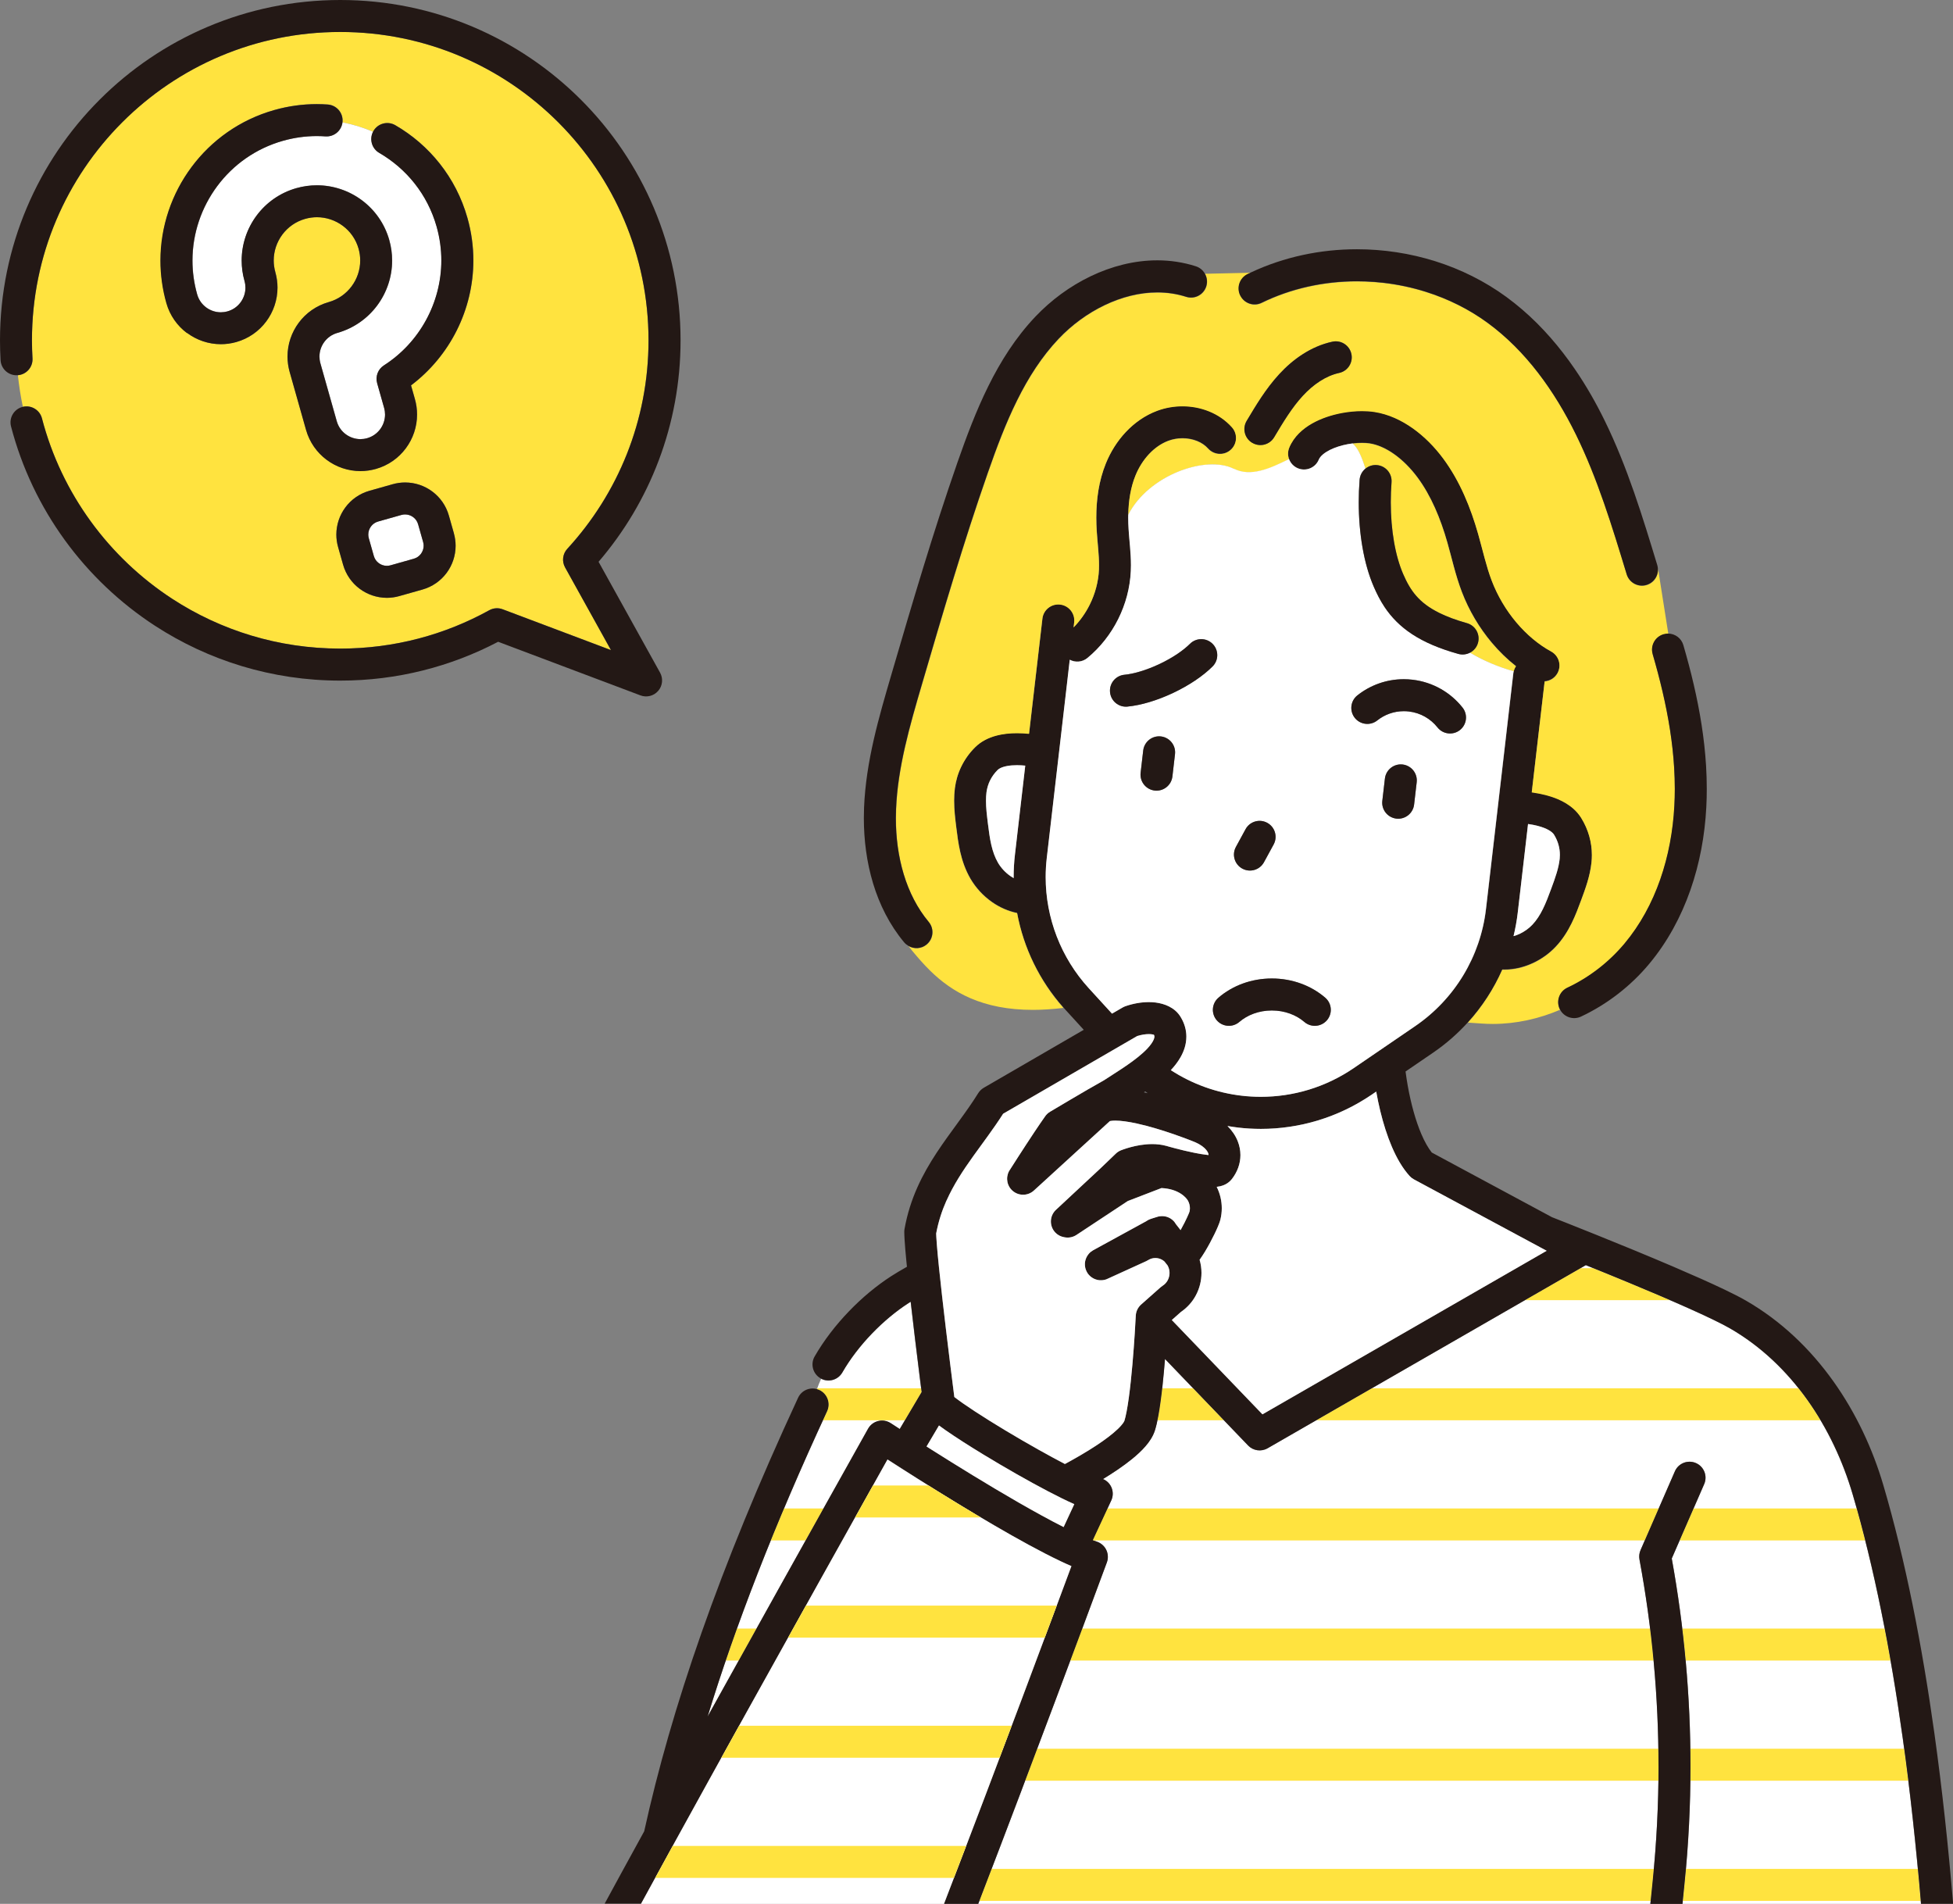 <?xml version="1.0" encoding="UTF-8"?>
<svg id="_レイヤー_2" data-name="レイヤー 2" xmlns="http://www.w3.org/2000/svg" xmlns:xlink="http://www.w3.org/1999/xlink" viewBox="0 0 692.51 675.01">
  <rect x="0" y="0" width="692.51" height="675.01" fill="#808080" stroke="none"/>
  <defs>
    <style>
      .cls-1, .cls-2 {
        fill: none;
      }

      .cls-3 {
        fill: #231815;
      }

      .cls-4 {
        clip-path: url(#clippath-1);
      }

      .cls-5 {
        clip-path: url(#clippath-2);
      }

      .cls-6 {
        fill: #fff;
      }

      .cls-7 {
        fill: #ffe33f;
      }

      .cls-8 {
        clip-path: url(#clippath);
      }

      .cls-2 {
        stroke: #ffe33f;
        stroke-miterlimit: 10;
        stroke-width: 11.34px;
      }
    </style>
    <clipPath id="clippath">
      <path class="cls-6" d="M293.25,500.43c-18.84,40.64-32.57,76.27-42.36,108.23,1.88-3.38,3.76-6.77,5.64-10.16,25.9-46.65,51.24-91.87,51.25-91.87.77-1.38,2.07-2.36,3.6-2.74,1.53-.37,3.14-.1,4.46.77,0,0,.09.06.26.17.18.12.44.29.79.51.53.34,1.24.81,2.12,1.38l7.76-13.11c-.23-1.79-.46-3.65-.7-5.56-1.05-8.45-2.2-17.92-3.18-26.46-.27.17-.56.35-.81.51-4.35,2.81-8.84,6.53-12.92,10.77-4.08,4.24-7.75,8.99-10.51,13.8h0c-1.51,2.63-4.82,3.59-7.5,2.21-.56,1.23-1.06,2.46-1.5,3.7.29.08.57.18.85.31,2.84,1.32,4.08,4.69,2.76,7.53Z"/>
    </clipPath>
    <clipPath id="clippath-1">
      <path class="cls-6" d="M362.39,634.33c-4.95,13.08-10.21,26.87-15.52,40.68h238.33l.84-8.28c1.37-13.49,2.06-27.03,2.06-40.57,0-24.55-2.25-49.09-6.75-73.28-.21-1.11-.08-2.26.38-3.3l12.18-27.94c1.25-2.87,4.59-4.18,7.46-2.93,2.87,1.25,4.18,4.59,2.93,7.46l-11.5,26.38c4.41,24.32,6.64,48.95,6.64,73.61,0,13.91-.7,27.84-2.11,41.71l-.72,7.13h84.53c-1.68-19.97-3.81-39.71-6.48-58.79-4.35-31.16-10.15-60.57-17.75-86.4-3.45-11.73-8.84-23.32-16.11-33.51-7.28-10.2-16.42-19.01-27.42-25.34-1.48-.86-3.62-1.96-6.16-3.18-2.55-1.23-5.51-2.6-8.73-4.03-6.44-2.87-13.88-6.03-21.1-9.02-5.32-2.2-10.51-4.32-15.1-6.17l-112.84,64.93c-2.26,1.3-5.11.89-6.91-.99l-29.47-30.67c-.25,3.08-.54,6.36-.89,9.55-.42,3.86-.91,7.59-1.5,10.77-.34,1.83-.71,3.46-1.17,4.96-.36,1.14-.86,2.15-1.43,3.07-.57.92-1.22,1.77-1.92,2.58-1.4,1.62-3.02,3.1-4.8,4.55-3.12,2.53-6.72,4.92-10.29,7.1.12.05.25.08.37.15,2.73,1.39,3.86,4.67,2.57,7.44l-6.55,14.09c.51.19.99.36,1.42.5,1.46.47,2.69,1.53,3.36,2.92.67,1.38.75,3,.22,4.44,0,0-13.3,36.04-30.1,80.38Z"/>
    </clipPath>
    <clipPath id="clippath-2">
      <path class="cls-6" d="M334.72,675.01c19.75-51.28,39.13-103.41,45.19-119.75-1.24-.53-2.51-1.1-3.85-1.74-3.47-1.65-7.28-3.62-11.28-5.79-8-4.35-16.77-9.52-24.94-14.49-10.32-6.28-19.65-12.23-25.14-15.78-1.27,2.27-2.91,5.2-4.88,8.72-4.9,8.76-11.76,21.03-19.6,35.09-15.68,28.11-35.28,63.36-50.97,91.9-4.34,7.9-8.38,15.28-11.96,21.85h107.43Z"/>
    </clipPath>
  </defs>
  <g id="_レイヤー_1-2" data-name="レイヤー 1">
    <g>
      <path class="cls-1" d="M406.96,387.59c-.29-.2-.58-.42-.87-.63-.16.11-.32.21-.48.32.45.1.9.2,1.35.3Z"/>
      <g>
        <path class="cls-6" d="M293.25,500.43c-18.84,40.64-32.57,76.27-42.36,108.23,1.88-3.38,3.76-6.77,5.64-10.16,25.9-46.65,51.24-91.87,51.25-91.87.77-1.38,2.07-2.36,3.6-2.74,1.53-.37,3.14-.1,4.46.77,0,0,.09.06.26.17.18.12.44.29.79.51.53.34,1.24.81,2.12,1.38l7.76-13.11c-.23-1.79-.46-3.65-.7-5.56-1.05-8.45-2.2-17.92-3.18-26.46-.27.17-.56.35-.81.51-4.35,2.81-8.84,6.53-12.92,10.77-4.08,4.24-7.75,8.99-10.51,13.8h0c-1.51,2.63-4.82,3.59-7.5,2.21-.56,1.23-1.06,2.46-1.5,3.7.29.08.57.18.85.31,2.84,1.32,4.08,4.69,2.76,7.53Z"/>
        <g class="cls-8">
          <g>
            <line class="cls-2" x1="86.96" y1="455.3" x2="698.74" y2="455.3"/>
            <line class="cls-2" x1="86.96" y1="497.89" x2="698.74" y2="497.89"/>
            <line class="cls-2" x1="86.96" y1="540.49" x2="698.74" y2="540.49"/>
            <line class="cls-2" x1="86.96" y1="583.08" x2="698.74" y2="583.08"/>
            <line class="cls-2" x1="86.96" y1="625.68" x2="698.74" y2="625.68"/>
            <line class="cls-2" x1="86.96" y1="668.28" x2="698.74" y2="668.28"/>
          </g>
        </g>
      </g>
      <g>
        <path class="cls-6" d="M362.39,634.33c-4.95,13.08-10.21,26.87-15.52,40.68h238.33l.84-8.28c1.37-13.49,2.06-27.03,2.06-40.57,0-24.55-2.25-49.09-6.75-73.28-.21-1.11-.08-2.26.38-3.3l12.18-27.94c1.25-2.87,4.59-4.18,7.46-2.93,2.87,1.25,4.18,4.59,2.93,7.46l-11.5,26.38c4.41,24.32,6.64,48.95,6.64,73.61,0,13.91-.7,27.84-2.11,41.71l-.72,7.13h84.53c-1.68-19.97-3.81-39.71-6.48-58.79-4.35-31.16-10.15-60.57-17.75-86.4-3.45-11.73-8.84-23.32-16.11-33.51-7.28-10.2-16.42-19.01-27.42-25.34-1.48-.86-3.62-1.96-6.16-3.18-2.55-1.23-5.51-2.6-8.73-4.03-6.44-2.87-13.88-6.03-21.1-9.02-5.32-2.2-10.51-4.32-15.1-6.17l-112.84,64.93c-2.26,1.3-5.11.89-6.91-.99l-29.47-30.67c-.25,3.08-.54,6.36-.89,9.55-.42,3.86-.91,7.59-1.5,10.77-.34,1.83-.71,3.46-1.17,4.96-.36,1.14-.86,2.15-1.43,3.07-.57.92-1.22,1.77-1.92,2.58-1.4,1.62-3.02,3.1-4.8,4.55-3.12,2.53-6.72,4.92-10.29,7.1.12.05.25.08.37.15,2.73,1.39,3.86,4.67,2.57,7.44l-6.55,14.09c.51.19.99.36,1.42.5,1.46.47,2.69,1.53,3.36,2.92.67,1.38.75,3,.22,4.44,0,0-13.3,36.04-30.1,80.38Z"/>
        <g class="cls-4">
          <g>
            <line class="cls-2" x1="208.11" y1="455.3" x2="819.89" y2="455.3"/>
            <line class="cls-2" x1="208.11" y1="497.89" x2="819.89" y2="497.89"/>
            <line class="cls-2" x1="208.11" y1="540.49" x2="819.89" y2="540.49"/>
            <line class="cls-2" x1="208.11" y1="583.08" x2="819.89" y2="583.08"/>
            <line class="cls-2" x1="208.11" y1="625.68" x2="819.89" y2="625.68"/>
            <line class="cls-2" x1="208.11" y1="668.28" x2="819.89" y2="668.28"/>
          </g>
        </g>
      </g>
      <path class="cls-3" d="M227.29,675.01c3.58-6.58,7.62-13.95,11.96-21.85,15.69-28.54,35.3-63.79,50.97-91.9,7.84-14.06,14.7-26.33,19.6-35.09,1.96-3.51,3.61-6.45,4.88-8.72,5.49,3.54,14.82,9.5,25.14,15.78,8.17,4.97,16.94,10.14,24.94,14.49,4,2.18,7.81,4.15,11.28,5.79,1.34.64,2.62,1.21,3.85,1.74-6.06,16.34-25.44,68.47-45.19,119.75h12.15c5.31-13.81,10.57-27.6,15.52-40.68,16.79-44.34,30.09-80.37,30.1-80.38.53-1.44.45-3.06-.22-4.44-.67-1.38-1.9-2.44-3.36-2.92-.44-.14-.91-.31-1.42-.5l6.55-14.09c1.29-2.78.16-6.06-2.57-7.44-.12-.06-.25-.09-.37-.15,3.57-2.17,7.17-4.57,10.29-7.1,1.78-1.45,3.4-2.93,4.8-4.55.7-.81,1.35-1.66,1.92-2.58.57-.92,1.07-1.93,1.43-3.07.46-1.49.83-3.13,1.17-4.96.59-3.18,1.08-6.91,1.5-10.77.34-3.19.64-6.47.89-9.55l29.47,30.67c1.8,1.88,4.66,2.28,6.91.99l112.84-64.93c4.59,1.85,9.78,3.96,15.1,6.17,7.22,2.99,14.66,6.15,21.1,9.02,3.22,1.44,6.18,2.8,8.73,4.03,2.54,1.23,4.68,2.33,6.16,3.18,11,6.34,20.14,15.14,27.42,25.34,7.28,10.2,12.66,21.78,16.11,33.51,7.6,25.83,13.39,55.24,17.75,86.4,2.67,19.08,4.79,38.81,6.48,58.79h11.38c-1.71-20.47-3.89-40.73-6.63-60.36-4.41-31.55-10.29-61.46-18.1-88.03-3.78-12.85-9.67-25.55-17.76-36.9-8.09-11.34-18.4-21.33-30.99-28.58-2-1.15-4.5-2.43-7.43-3.83-5.11-2.45-11.48-5.27-18.2-8.15-18.79-8.04-40.28-16.47-43.12-17.58l-42.63-22.93c-1.22-1.53-2.52-3.78-3.68-6.5-2.04-4.74-3.71-10.85-4.82-17.05-.31-1.73-.57-3.46-.8-5.18l9.83-6.72h0c4.55-3.11,8.66-6.73,12.3-10.74,5.05-5.56,9.16-11.89,12.18-18.74.21,0,.42.02.62.02,3.7,0,7.19-.9,10.28-2.34,3.1-1.45,5.82-3.43,8.04-5.78h0c2.47-2.63,4.24-5.51,5.64-8.34,1.4-2.83,2.43-5.63,3.39-8.21h0c.73-1.98,1.5-4.06,2.17-6.28.67-2.22,1.23-4.59,1.49-7.13h0c.09-.85.13-1.7.13-2.55,0-4.52-1.25-9.1-3.79-13.19-.76-1.22-1.67-2.27-2.65-3.16-1.72-1.56-3.64-2.65-5.56-3.48-2.89-1.23-5.85-1.9-8.55-2.31-.25-.04-.51-.07-.76-.11l2.18-18.79s.34-2.95.85-7.31c.43-3.7.98-8.42,1.54-13.23,1.86-.14,3.61-1.18,4.57-2.94,1.5-2.75.48-6.19-2.27-7.69-4.43-2.41-8.69-5.97-12.34-10.3-3.65-4.33-6.68-9.42-8.73-14.81h0c-1.92-5-3.13-10.61-4.81-16.53h0c-2.64-9.24-6.4-18.66-12.42-26.79-3.04-4.09-6.66-7.77-10.74-10.67-4.07-2.89-8.64-5.03-13.58-5.8-1.43-.22-2.9-.32-4.43-.32-2.31,0-4.72.23-7.15.68-3.64.69-7.3,1.86-10.61,3.74-1.66.95-3.23,2.08-4.62,3.48-1.39,1.4-2.61,3.09-3.43,5.08-.56,1.36-.54,2.82-.07,4.1.53,1.44,1.63,2.67,3.17,3.29,2.9,1.19,6.21-.2,7.39-3.1.11-.27.27-.56.53-.88.44-.57,1.18-1.23,2.2-1.87,1.52-.95,3.64-1.8,5.9-2.36,1.1-.28,2.24-.48,3.35-.62,1.16-.15,2.3-.22,3.34-.22,1.02,0,1.95.07,2.7.19,2.76.42,5.79,1.73,8.74,3.84,2.95,2.09,5.8,4.95,8.2,8.18,4.85,6.52,8.23,14.7,10.63,23.14h0c1.56,5.43,2.8,11.37,5.12,17.46h0c2.53,6.63,6.19,12.78,10.66,18.08,2.59,3.07,5.46,5.86,8.55,8.28-.37.54-.64,1.15-.8,1.81-.06.23-.1.46-.13.71-.62,5.32-1.24,10.65-1.71,14.74-.25,2.18-.46,4.01-.61,5.29-.15,1.28-.23,2.02-.23,2.02l-6.42,55.34-.72,6.18c-1.95,16.83-11.12,32-25.11,41.55h0s-21.78,14.88-21.78,14.88h0c-10.04,6.85-21.52,10.18-32.94,10.18-2.27,0-4.53-.13-6.77-.39-8.87-1.03-17.49-4.09-25.15-9.07,1.29-1.38,2.47-2.87,3.43-4.57.6-1.05,1.11-2.18,1.48-3.4.37-1.22.59-2.54.59-3.91.01-2.22-.61-4.53-1.78-6.54h0c-.57-1.07-1.33-2-2.17-2.71-1.42-1.21-2.99-1.92-4.56-2.36-1.57-.44-3.18-.62-4.83-.63-2.66,0-5.44.48-8.23,1.44-.32.11-.72.29-1.01.46l-3.78,2.19-8.21-8.98h0c-9.9-10.83-15.32-24.94-15.32-39.46,0-2.24.13-4.49.39-6.74l.72-6.18,6.42-55.34s.09-.74.23-2.02c.15-1.28.36-3.11.61-5.29.06-.47.11-.96.17-1.47,1.97,1.05,4.45.88,6.28-.63,4.59-3.79,8.28-8.54,10.91-13.8,2.62-5.27,4.19-11.07,4.46-17.02h0c.03-.7.05-1.4.05-2.08,0-4.63-.6-8.84-.83-12.67h0c-.09-1.4-.14-2.79-.14-4.17,0-.36.01-.71.02-1.06.09-4.98.84-9.74,2.57-13.96h0c1.14-2.8,2.79-5.43,4.79-7.56,2-2.13,4.32-3.75,6.85-4.7,1.55-.58,3.29-.89,5.01-.89,1.81,0,3.6.34,5.16.97,1.57.63,2.9,1.54,3.93,2.69,2.09,2.33,5.68,2.53,8.01.43,2.33-2.09,2.53-5.67.43-8.01-2.29-2.56-5.12-4.42-8.12-5.64-3.01-1.21-6.21-1.8-9.41-1.8-3.05,0-6.1.53-8.99,1.61-4.36,1.64-8.1,4.33-11.13,7.55-3.03,3.23-5.38,7.02-7.02,11.03h0c-2.57,6.31-3.42,12.93-3.42,19.3,0,1.64.06,3.27.16,4.88h0c.29,4.38.82,8.37.81,11.96,0,.53-.01,1.05-.03,1.57h0c-.19,4.28-1.34,8.57-3.28,12.47-1.48,2.96-3.41,5.69-5.71,8.03.07-.6.14-1.21.21-1.81.36-3.11-1.87-5.92-4.98-6.29-3.11-.36-5.92,1.87-6.29,4.98-.62,5.32-1.24,10.65-1.71,14.74-.51,4.36-.85,7.31-.85,7.31l-2.18,18.79c-1.34-.13-2.76-.22-4.23-.22-2.41,0-4.95.22-7.51.91-1.28.35-2.57.83-3.82,1.49-1.25.66-2.48,1.52-3.57,2.61-4.05,4.03-6.48,9.15-7.17,14.46h0c-.19,1.53-.27,3.01-.27,4.45,0,3.38.4,6.53.76,9.46h0c.34,2.74.71,5.7,1.41,8.77.71,3.07,1.78,6.28,3.58,9.4h0c1.87,3.22,4.49,6.12,7.74,8.39,2.55,1.78,5.54,3.16,8.82,3.84,2.3,12.33,7.92,23.94,16.4,33.51.24.27.46.54.7.8h0s6.53,7.15,6.53,7.15l-35.45,20.55c-.8.47-1.48,1.12-1.97,1.91-4.35,7.02-9.76,13.57-14.74,21.12-2.48,3.77-4.84,7.8-6.83,12.26-1.99,4.46-3.59,9.34-4.56,14.76-.06.33-.09.66-.09,1,0,.83.04,1.76.11,2.86.12,2.06.35,4.69.65,7.77.06.58.12,1.18.18,1.79-2.07,1.16-3.96,2.29-5.63,3.36-5.17,3.35-10.28,7.59-14.93,12.43-4.66,4.84-8.86,10.26-12.17,16.01-1.56,2.71-.63,6.18,2.09,7.74.08.05.16.08.24.12,2.68,1.37,5.98.42,7.5-2.21h0c2.76-4.81,6.43-9.57,10.51-13.8,4.08-4.24,8.57-7.96,12.92-10.77.25-.16.54-.34.81-.51.97,8.54,2.12,18.01,3.18,26.46.24,1.92.47,3.78.7,5.56l-7.76,13.11c-.88-.57-1.59-1.03-2.12-1.38-.34-.22-.61-.4-.79-.51-.18-.12-.26-.17-.27-.17-1.32-.87-2.92-1.15-4.46-.77-1.53.37-2.83,1.36-3.6,2.74,0,0-25.34,45.22-51.25,91.87-1.88,3.38-3.76,6.77-5.64,10.16,9.8-31.96,23.52-67.59,42.36-108.23,1.32-2.84.08-6.21-2.76-7.53-.28-.13-.56-.23-.85-.31-2.63-.75-5.49.5-6.68,3.07-28.04,60.47-45.01,110.3-54.56,153.7-2.84,5.17-5.55,10.11-8.08,14.74-2.12,3.88-4.1,7.53-5.94,10.92h12.9ZM538.17,323.6l.72-6.18,2.94-25.28c1.2.17,2.42.39,3.57.7,1.49.39,2.84.92,3.82,1.49.49.28.88.57,1.18.84.3.27.5.52.64.74,1.43,2.31,2.08,4.73,2.08,7.2,0,.46-.02.92-.07,1.38-.17,1.59-.54,3.27-1.08,5.04-.53,1.78-1.22,3.64-1.94,5.61h0c-.95,2.56-1.86,4.98-2.92,7.12-1.06,2.14-2.24,4-3.73,5.58-1.2,1.28-2.82,2.47-4.58,3.28-.69.32-1.4.57-2.11.77.66-2.72,1.17-5.49,1.49-8.3ZM360.61,296.73l-.72,6.18c-.31,2.69-.47,5.37-.47,8.05,0,.13,0,.25,0,.38-.4-.22-.79-.46-1.17-.73-1.83-1.27-3.4-3.01-4.41-4.76-1.08-1.88-1.81-3.95-2.35-6.28-.54-2.33-.87-4.89-1.21-7.61h0c-.36-2.91-.68-5.62-.68-8.07,0-1.04.06-2.04.18-2.99.39-2.93,1.65-5.62,3.93-7.89.2-.2.48-.41.87-.62.58-.31,1.44-.61,2.49-.8,1.04-.19,2.27-.29,3.53-.29.97,0,1.96.06,2.92.15l-2.93,25.28ZM431.43,420.8c.4-.05.8-.11,1.24-.21.57-.14,1.19-.33,1.9-.7.7-.37,1.52-.94,2.24-1.86.96-1.24,1.73-2.59,2.24-4.03.52-1.44.79-2.96.79-4.45,0-1.7-.34-3.36-.94-4.89-.82-2.07-2.1-3.88-3.65-5.43,1.24.21,2.49.4,3.74.55,2.68.31,5.38.47,8.08.47,13.63,0,27.37-3.99,39.34-12.15h0s1.57-1.07,1.57-1.07c.41,2.31.89,4.62,1.44,6.89,1.09,4.48,2.45,8.81,4.13,12.72,1.69,3.92,3.67,7.44,6.28,10.33.42.47.96.88,1.51,1.18l47.08,25.32-100.78,57.99-32.14-33.44,3.27-2.9c2.27-1.55,4.05-3.59,5.27-5.88,1.3-2.45,1.98-5.17,1.98-7.94,0-1.55-.22-3.11-.66-4.64.64-.89,1.26-1.83,1.88-2.85,1.21-2.01,2.39-4.21,3.35-6.18.48-.98.9-1.91,1.26-2.75.18-.42.34-.82.48-1.22.15-.4.28-.79.4-1.27.33-1.31.49-2.65.49-4.01,0-2.55-.59-5.15-1.8-7.58ZM335.61,425.66c2.48-5.58,5.81-10.63,9.49-15.77,3.41-4.78,7.13-9.62,10.58-15.01l47.52-27.54c1.52-.47,2.98-.69,4.11-.69.85,0,1.5.12,1.84.23.14.31.16.47.17.68,0,.21-.04.5-.22.95-.3.78-1.08,1.99-2.31,3.29-1.84,1.96-4.59,4.1-7.43,6.04-1.42.98-2.86,1.91-4.24,2.79-1.3.83-2.52,1.61-3.65,2.36-3.39,1.88-8.09,4.63-12.01,6.94-3.99,2.35-7.14,4.24-7.15,4.24-.68.41-1.25.93-1.71,1.58-1.12,1.57-2.43,3.51-3.79,5.54-4.06,6.09-8.5,13.09-8.51,13.1-.02.03-.02.05-.04.08-1.64,2.14-1.58,5.21.31,7.27,2.11,2.31,5.7,2.47,8.01.36l26.94-24.62c.1-.02.22-.05.38-.08.38-.06.92-.1,1.57-.1,1.9,0,4.66.37,7.61,1.02,4.44.97,9.36,2.5,13.3,3.87,1.97.69,3.71,1.33,5.04,1.84.66.26,1.22.48,1.66.65.43.17.75.31.85.35,1.81.79,3.07,1.8,3.76,2.65.35.42.56.8.68,1.11.11.29.15.51.15.71-.19-.02-.38-.03-.59-.06-1.27-.14-2.85-.41-4.46-.73-2.42-.49-4.92-1.1-6.79-1.59-.94-.25-1.72-.46-2.26-.61-.27-.08-.48-.14-.62-.18l-.16-.05h-.04s-.08-.03-.08-.03c-1.74-.48-3.41-.63-4.98-.63-3.01,0-5.66.57-7.65,1.09-1.98.53-3.29,1.06-3.45,1.12-.66.27-1.29.67-1.8,1.17l-5.41,5.19-15.81,14.73c-2.29,2.13-2.42,5.72-.28,8.01.88.94,2,1.49,3.17,1.7,1.45.33,3.03.09,4.37-.8l18.2-12.02,11.95-4.6c3.19.16,5.29,1.01,6.77,1.94.81.51,1.42,1.06,1.87,1.54.44.48.71.91.78,1.05.45.87.66,1.78.66,2.63,0,.43-.05.84-.15,1.22-.02.07-.13.38-.3.78-.33.78-.85,1.92-1.47,3.14-.43.85-.9,1.74-1.39,2.61l-1.68-2.15c-.24-.4-.5-.77-.77-1.06-.73-.75-1.41-1.1-1.91-1.31-.76-.31-1.2-.36-1.52-.4-.32-.04-.52-.04-.68-.04-.44,0-.6.03-.74.05-.23.03-.31.05-.39.06-.2.04-.25.06-.32.07-.13.03-.25.08-.37.12h0s-.21.07-.44.13c-.35.11-.8.24-1.21.38-.21.07-.4.13-.63.21-.12.05-.24.09-.5.2-.07.03-.14.06-.25.12-.08.04-.17.09-.29.16-.09.05-.2.12-.34.21-.03.02-.07.05-.11.08l-18.83,10.3c-.27.15-.52.32-.76.51h0s-.02.02-.04.03c-.07.05-.14.11-.2.16-.07.06-.14.13-.21.2-.06.06-.13.12-.19.19-.06.07-.12.14-.18.21-.06.07-.12.14-.18.22-.05.07-.1.14-.15.21-.06.08-.11.16-.16.24-.04.07-.08.14-.13.22-.05.08-.1.17-.14.26-.04.08-.07.16-.11.23-.04.09-.08.17-.11.26-.03.08-.06.17-.09.25-.03.09-.06.17-.08.26-.03.09-.04.18-.07.27-.02.09-.04.17-.06.26-.02.09-.03.19-.04.28-.01.08-.02.17-.03.26,0,.1-.01.19-.01.29,0,.09,0,.17,0,.26,0,.09,0,.19.01.28,0,.09.01.18.02.27,0,.09.02.17.04.26.02.1.03.19.05.29.02.08.04.16.06.25.03.1.05.2.09.3.03.08.06.16.09.24.04.1.07.2.12.3.01.02.02.05.03.07.03.06.06.12.09.18.03.06.06.13.09.19.01.02.03.04.04.07.05.09.11.18.16.27.05.07.09.15.14.22.06.08.12.16.19.25.05.07.11.14.16.2.06.07.13.14.2.21.06.07.13.13.19.19.07.06.13.12.2.18.07.06.14.12.22.18.07.05.14.1.21.15.08.06.16.11.24.16.07.05.15.09.22.13.08.05.17.1.25.14.08.04.16.07.24.11.09.04.17.08.26.11.08.03.17.06.26.09.09.03.17.06.26.08.09.03.18.04.27.07.08.02.17.04.25.06.1.02.19.03.29.04.08.01.17.02.25.03.1,0,.2.01.29.01.09,0,.17,0,.26,0,.09,0,.19,0,.28-.01.09,0,.18-.01.27-.02.09-.01.18-.03.27-.04.1-.02.19-.03.29-.05.08-.02.17-.04.25-.06.1-.03.2-.05.3-.09.08-.03.16-.06.24-.09.1-.04.2-.07.29-.12.02-.01.05-.02.07-.03l13.73-6.25c.22-.1.48-.24.68-.37.84-.52,1.69-.75,2.57-.75.82,0,1.64.21,2.37.62.31.18.61.4.88.64l1.1,1.4c.45.83.68,1.72.68,2.62,0,.91-.23,1.83-.65,2.61-.42.79-1.01,1.45-1.8,1.94-.28.18-.48.33-.73.55l-6.89,6.11c-1.15,1.02-1.83,2.44-1.9,3.97,0,0,0,.11-.02.32-.08,1.59-.47,8.97-1.17,16.95-.35,3.99-.77,8.13-1.27,11.73-.25,1.8-.51,3.47-.78,4.89-.27,1.42-.55,2.61-.79,3.36,0,0-.07.19-.25.48-.33.55-1.06,1.44-2.09,2.43-1.8,1.74-4.48,3.76-7.41,5.7-3.7,2.46-7.82,4.81-11.35,6.71-2.92-1.52-6.14-3.27-9.47-5.14-7.78-4.37-16.12-9.38-22.41-13.49-3.05-2-5.63-3.8-7.33-5.12-.9-7.13-1.99-15.85-3.02-24.43-.92-7.67-1.78-15.22-2.41-21.38-.32-3.08-.57-5.81-.75-8-.09-1.1-.16-2.07-.2-2.87-.03-.5-.05-.93-.06-1.29.8-4.26,2.06-8.09,3.65-11.68ZM406.96,387.59c-.45-.11-.9-.21-1.35-.31.16-.11.32-.21.48-.32.29.21.58.42.87.63ZM332.95,505.4c.75.55,1.54,1.12,2.4,1.72,3.66,2.54,8.32,5.52,13.35,8.58,7.55,4.6,15.94,9.38,22.97,13.06,3.49,1.83,6.64,3.38,9.26,4.53l-3.78,8.13c-4.83-2.44-10.32-5.46-15.98-8.71-10.78-6.2-22.14-13.22-30.79-18.69-.63-.4-1.24-.79-1.84-1.17l4.41-7.45Z"/>
      <polygon class="cls-3" points="410.2 431.47 410.2 431.47 410.2 431.47 410.2 431.47"/>
      <path class="cls-3" d="M588.09,626.17c0,13.53-.68,27.07-2.06,40.57l-.84,8.28h11.4l.72-7.13c1.41-13.88,2.11-27.8,2.11-41.71,0-24.66-2.23-49.3-6.64-73.61l11.5-26.38c1.25-2.87-.06-6.21-2.93-7.46-2.87-1.25-6.21.06-7.46,2.93l-12.18,27.94c-.45,1.04-.58,2.19-.38,3.3,4.5,24.2,6.75,48.73,6.75,73.28Z"/>
      <path class="cls-6" d="M438.99,399.77c-1.25-.15-2.5-.34-3.74-.55,1.55,1.55,2.84,3.36,3.65,5.43.6,1.52.94,3.19.94,4.89,0,1.5-.27,3.02-.79,4.45-.52,1.44-1.28,2.8-2.24,4.03-.72.92-1.54,1.49-2.24,1.86-.71.37-1.33.56-1.9.7-.44.1-.85.17-1.24.21,1.21,2.43,1.8,5.03,1.8,7.58,0,1.36-.17,2.7-.49,4.01-.12.49-.26.87-.4,1.27-.15.4-.31.8-.48,1.22-.35.84-.78,1.76-1.26,2.75-.96,1.97-2.13,4.16-3.35,6.18-.61,1.01-1.24,1.95-1.88,2.85.44,1.53.66,3.09.66,4.64,0,2.77-.67,5.49-1.98,7.94-1.21,2.29-3,4.33-5.27,5.88l-3.27,2.9,32.14,33.44,100.78-57.99-47.08-25.32c-.55-.3-1.09-.72-1.51-1.18-2.61-2.89-4.59-6.41-6.28-10.33-1.68-3.92-3.04-8.24-4.13-12.72-.55-2.27-1.03-4.58-1.44-6.89l-1.57,1.07h0c-11.97,8.17-25.71,12.16-39.34,12.16-2.7,0-5.4-.16-8.08-.47Z"/>
      <path class="cls-7" d="M484.19,166.16c1.09-.89,2.5-1.38,4.01-1.26,3.12.24,5.46,2.97,5.22,6.09-.18,2.39-.27,4.77-.27,7.11,0,4.94.4,9.72,1.16,14.06.75,4.33,1.87,8.22,3.22,11.34,1.33,3.08,2.73,5.57,4.64,7.76,1.92,2.19,4.4,4.18,8.26,6.09,2.57,1.27,5.76,2.48,9.72,3.59,3.02.84,4.78,3.97,3.93,6.99-.44,1.57-1.5,2.8-2.85,3.5,4.52,2.67,9.64,4.92,15.51,6.61.16-.66.44-1.27.8-1.81-3.09-2.42-5.96-5.21-8.55-8.28-4.47-5.3-8.13-11.45-10.66-18.08h0c-2.31-6.09-3.56-12.04-5.12-17.46h0c-2.4-8.44-5.77-16.62-10.63-23.14-2.4-3.23-5.24-6.09-8.2-8.18-2.95-2.1-5.98-3.42-8.74-3.84-.75-.12-1.68-.19-2.7-.19-1.04,0-2.17.07-3.34.22,1.86,1.49,3.24,4.65,4.56,8.89Z"/>
      <path class="cls-7" d="M360.61,323.75c-3.28-.68-6.27-2.06-8.82-3.84-3.25-2.27-5.87-5.17-7.74-8.38h0c-1.8-3.13-2.87-6.34-3.58-9.41-.71-3.08-1.07-6.03-1.41-8.77h0c-.36-2.93-.76-6.08-.76-9.46,0-1.44.08-2.92.27-4.44h0c.68-5.32,3.11-10.45,7.17-14.47,1.09-1.09,2.31-1.95,3.57-2.61,1.25-.66,2.54-1.14,3.82-1.49,2.56-.7,5.1-.91,7.51-.91,1.47,0,2.89.09,4.23.22l2.18-18.79s.34-2.95.85-7.31c.48-4.09,1.09-9.42,1.71-14.74.36-3.11,3.18-5.34,6.29-4.98,3.11.36,5.34,3.18,4.98,6.29-.07.6-.14,1.21-.21,1.81,2.3-2.34,4.23-5.07,5.71-8.03,1.94-3.9,3.09-8.18,3.28-12.47h0c.02-.51.03-1.04.03-1.57,0-3.59-.52-7.58-.81-11.96h0c-.1-1.61-.16-3.24-.16-4.88,0-6.37.85-12.99,3.42-19.3h0c1.64-4.01,3.99-7.8,7.02-11.03,3.03-3.23,6.77-5.92,11.13-7.55,2.89-1.08,5.94-1.61,8.99-1.61,3.2,0,6.4.58,9.41,1.8,3.01,1.21,5.83,3.08,8.12,5.64,2.09,2.33,1.9,5.92-.43,8.01-2.33,2.09-5.92,1.9-8.01-.43-1.03-1.15-2.36-2.06-3.93-2.69-1.56-.63-3.35-.97-5.16-.97-1.72,0-3.46.31-5.01.89-2.52.94-4.84,2.56-6.85,4.7-2,2.13-3.65,4.76-4.79,7.56h0c-1.73,4.22-2.47,8.98-2.57,13.96,7.17-14.06,27.6-21.25,37.47-16.28,5.92,2.98,12.59.03,19.55-3.41-.47-1.28-.49-2.74.07-4.1.81-1.99,2.04-3.68,3.43-5.08,1.4-1.4,2.97-2.54,4.62-3.48,3.32-1.88,6.98-3.05,10.61-3.74,2.43-.45,4.84-.68,7.15-.68,1.52,0,3,.1,4.43.32,4.94.77,9.5,2.91,13.58,5.8,4.08,2.9,7.69,6.57,10.74,10.67,6.02,8.13,9.79,17.55,12.42,26.79h0c1.68,5.93,2.89,11.54,4.81,16.54h0c2.05,5.39,5.08,10.48,8.73,14.81,3.65,4.33,7.91,7.89,12.34,10.3,2.75,1.5,3.76,4.94,2.27,7.69-.96,1.76-2.71,2.8-4.57,2.94-.56,4.81-1.11,9.52-1.54,13.23-.51,4.36-.85,7.31-.85,7.31l-2.18,18.79c.25.03.5.07.76.11,2.7.41,5.66,1.08,8.55,2.31,1.92.83,3.84,1.92,5.57,3.48.98.89,1.89,1.94,2.65,3.16,2.54,4.08,3.8,8.66,3.79,13.19,0,.85-.04,1.69-.13,2.53h0c-.26,2.55-.83,4.92-1.49,7.14-.67,2.22-1.44,4.31-2.17,6.28h0c-.96,2.59-1.99,5.38-3.39,8.22-1.4,2.83-3.17,5.71-5.64,8.33h0c-2.22,2.36-4.94,4.34-8.04,5.79-3.09,1.44-6.59,2.34-10.28,2.34-.21,0-.42-.02-.62-.02-3.03,6.85-7.14,13.18-12.18,18.74l4.73.32h-.04c1.38.1,2.76.15,4.13.15,8.26,0,16.35-1.83,23.84-5.02-.04-.07-.08-.13-.11-.21-1.33-2.84-.1-6.21,2.73-7.54,3.87-1.81,7.57-4.08,10.99-6.73,3.42-2.64,6.55-5.66,9.3-8.95,2.77-3.32,5.2-6.91,7.3-10.71,2.1-3.8,3.87-7.82,5.33-11.98,1.45-4.16,2.59-8.47,3.42-12.85.83-4.38,1.36-8.84,1.59-13.29h0c.1-1.99.16-3.98.16-5.97,0-2.49-.08-4.98-.23-7.47-.27-4.49-.78-8.99-1.47-13.48-.7-4.49-1.59-8.99-2.63-13.46s-2.23-8.94-3.52-13.37c-.88-3.01.85-6.15,3.85-7.03.56-.16,1.12-.24,1.68-.23l-3.78-23.98-.11-.38c.91,3-.78,6.16-3.77,7.07-3,.91-6.16-.78-7.07-3.77-5.2-17.12-10.38-34.02-17.99-49.54-3.8-7.75-8.26-15.19-13.45-21.92-2.6-3.36-5.37-6.55-8.34-9.51-2.97-2.96-6.13-5.69-9.49-8.15-6.61-4.85-14.06-8.54-21.93-11.02-4.92-1.55-10-2.62-15.14-3.21-2.06-.24-4.12-.39-6.19-.47-1.03-.04-2.07-.06-3.1-.06-11.71,0-23.38,2.53-33.81,7.63-2.81,1.38-6.21.21-7.58-2.6-1.38-2.81-.21-6.21,2.6-7.58.39-.19.78-.37,1.17-.55l-16.32.36c.77,1.34,1,2.97.49,4.56-.96,2.98-4.15,4.62-7.13,3.67-3.32-1.06-6.73-1.56-10.2-1.56-6.23,0-12.67,1.63-18.72,4.53-6.05,2.89-11.69,7.05-16.28,11.9-5.98,6.31-10.73,13.74-14.74,21.84-4.02,8.1-7.29,16.84-10.37,25.66-8.59,24.59-15.95,49.7-23.33,74.88-4.4,14.97-8.63,29.69-9.21,44.35-.04,1.08-.07,2.15-.07,3.23,0,6.77.87,13.57,2.77,19.86,1.9,6.29,4.82,12.07,8.88,16.95,2,2.41,1.68,5.98-.73,7.98-1.88,1.57-4.47,1.69-6.47.53.42.55.84,1.1,1.29,1.64,1.89,2.27,3.98,4.73,6.46,7.15,3.71,3.63,8.33,7.17,14.3,9.72,5.97,2.56,13.21,4.1,22.05,4.09,3.35,0,6.96-.23,10.81-.69-8.48-9.57-14.1-21.17-16.4-33.51ZM453.57,132.7c2.42-2.64,5.2-5.09,8.35-7.11,3.14-2.02,6.67-3.61,10.54-4.45,3.06-.66,6.08,1.28,6.74,4.34s-1.28,6.08-4.34,6.74c-2.33.5-4.61,1.5-6.8,2.91-2.19,1.4-4.26,3.21-6.13,5.24-3.77,4.09-6.88,9.22-10.12,14.66-1.6,2.69-5.09,3.57-7.77,1.96-2.69-1.6-3.57-5.09-1.96-7.77,3.26-5.44,6.7-11.28,11.51-16.52Z"/>
      <path class="cls-6" d="M538.89,317.42l-.72,6.18c-.33,2.81-.84,5.58-1.49,8.3.72-.2,1.42-.45,2.11-.77,1.76-.82,3.38-2,4.58-3.28,1.48-1.58,2.67-3.43,3.73-5.58,1.06-2.14,1.97-4.56,2.92-7.13h0c.73-1.96,1.41-3.83,1.94-5.6.53-1.77.91-3.45,1.08-5.04.05-.46.07-.92.07-1.38,0-2.47-.65-4.89-2.08-7.2-.14-.23-.34-.47-.64-.74-.3-.27-.69-.56-1.18-.84-.97-.57-2.32-1.09-3.82-1.49-1.15-.31-2.37-.54-3.57-.7l-2.93,25.28Z"/>
      <path class="cls-6" d="M359.43,310.96c0-2.68.15-5.36.47-8.05l.72-6.18,2.93-25.28c-.96-.09-1.96-.15-2.93-.15-1.27,0-2.49.09-3.53.29-1.05.19-1.9.49-2.49.8-.39.21-.67.42-.87.62-2.27,2.28-3.53,4.97-3.93,7.89-.12.95-.18,1.94-.18,2.99,0,2.45.31,5.16.68,8.07h0c.33,2.71.67,5.28,1.21,7.6.54,2.33,1.27,4.41,2.35,6.28,1.01,1.75,2.58,3.5,4.41,4.76.38.26.77.5,1.17.73,0-.13,0-.25,0-.38Z"/>
      <path class="cls-6" d="M437.53,166.21c-9.88-4.97-30.31,2.22-37.47,16.28,0,.35-.02.7-.02,1.06,0,1.38.05,2.77.14,4.17h0c.23,3.83.82,8.05.83,12.67,0,.68-.01,1.38-.05,2.08h0c-.27,5.95-1.84,11.75-4.46,17.02-2.63,5.27-6.32,10.01-10.91,13.8-1.83,1.51-4.31,1.68-6.28.63-.06.5-.12,1-.17,1.47-.25,2.18-.47,4.01-.61,5.29-.15,1.28-.23,2.02-.23,2.02l-6.42,55.34-.72,6.18c-.26,2.25-.39,4.5-.39,6.74,0,14.52,5.41,28.62,15.32,39.45h0s8.21,8.98,8.21,8.98l3.78-2.19c.29-.17.69-.35,1.01-.46,2.79-.95,5.57-1.43,8.23-1.44,1.65,0,3.26.18,4.83.63,1.57.45,3.13,1.15,4.56,2.36.84.72,1.6,1.64,2.17,2.71h0c1.17,2.02,1.79,4.32,1.78,6.54,0,1.37-.22,2.69-.59,3.91-.37,1.22-.88,2.35-1.48,3.4-.97,1.7-2.15,3.19-3.44,4.57,7.66,4.98,16.27,8.04,25.15,9.07,2.25.26,4.51.39,6.77.39,11.43,0,22.9-3.33,32.94-10.18h0s21.78-14.88,21.78-14.88h0c13.99-9.55,23.16-24.72,25.11-41.55l.72-6.18,6.42-55.34s.09-.74.23-2.02c.15-1.28.36-3.11.61-5.29.48-4.09,1.09-9.42,1.71-14.74.03-.24.08-.48.13-.71-5.87-1.68-11-3.93-15.51-6.61-1.23.64-2.7.84-4.14.43-6.74-1.89-12.03-4.17-16.3-6.95-4.27-2.78-7.46-6.1-9.82-9.65-1.58-2.36-2.8-4.8-3.86-7.26-1.79-4.15-3.1-8.84-3.98-13.89-.88-5.05-1.33-10.45-1.33-16.01,0-2.63.1-5.3.31-7.98.12-1.61.91-3.01,2.08-3.96-1.32-4.24-2.7-7.4-4.56-8.89-1.11.14-2.25.35-3.35.62-2.26.56-4.38,1.4-5.9,2.36-1.02.63-1.76,1.3-2.2,1.87-.26.33-.42.62-.53.88-1.19,2.9-4.5,4.28-7.39,3.1-1.53-.63-2.64-1.85-3.17-3.29-6.96,3.44-13.63,6.39-19.55,3.41ZM398.71,239.23c1.54-.15,3.47-.53,5.6-1.17,2.13-.64,4.45-1.52,6.81-2.63,2.36-1.11,4.51-2.34,6.36-3.58,1.84-1.24,3.38-2.49,4.47-3.59,2.22-2.21,5.8-2.21,8.02,0,2.21,2.22,2.21,5.8,0,8.02-1.74,1.74-3.81,3.4-6.17,4.98-2.35,1.58-4.98,3.07-7.84,4.42-2.86,1.35-5.68,2.43-8.4,3.24-2.72.81-5.31,1.35-7.76,1.59-3.12.3-5.89-1.98-6.19-5.1-.3-3.12,1.98-5.89,5.1-6.19ZM416.64,267.39l-.92,7.92c-.36,3.11-3.17,5.34-6.29,4.98-3.11-.36-5.34-3.18-4.98-6.29l.92-7.92c.36-3.11,3.17-5.34,6.29-4.98,3.11.36,5.34,3.18,4.98,6.29ZM469.92,353.74c2.37,2.05,2.64,5.62.59,8-2.05,2.37-5.62,2.63-8,.59-2.82-2.44-6.91-4.07-11.53-4.07-4.62,0-8.71,1.63-11.53,4.07-2.37,2.05-5.95,1.78-8-.59-2.05-2.37-1.78-5.95.59-8,4.98-4.29,11.66-6.82,18.94-6.82,7.27,0,13.96,2.53,18.94,6.82ZM490.16,283.95l.92-7.92c.36-3.11,3.18-5.34,6.29-4.98,3.11.36,5.34,3.18,4.98,6.29l-.92,7.92c-.36,3.11-3.18,5.34-6.29,4.98-3.11-.36-5.34-3.18-4.98-6.29ZM481.31,246.55c4.55-3.62,10.31-5.74,16.45-5.74,1.02,0,2.06.06,3.1.18,7.26.84,13.54,4.56,17.75,9.88,1.94,2.45,1.53,6.02-.92,7.96-2.45,1.94-6.02,1.53-7.96-.92-2.43-3.06-5.98-5.17-10.17-5.66-.6-.07-1.2-.1-1.79-.1-3.51,0-6.78,1.21-9.4,3.28-2.45,1.95-6.02,1.54-7.97-.91-1.95-2.45-1.54-6.02.91-7.97ZM449.35,291.73c2.75,1.5,3.76,4.94,2.26,7.69l-3.42,6.28c-1.5,2.75-4.94,3.76-7.69,2.26-2.75-1.5-3.76-4.94-2.26-7.69l3.42-6.28c1.5-2.75,4.94-3.76,7.69-2.26Z"/>
      <path class="cls-3" d="M441.66,293.99l-3.42,6.28c-1.5,2.75-.49,6.19,2.26,7.69,2.75,1.5,6.19.49,7.69-2.26l3.42-6.28c1.5-2.75.49-6.19-2.26-7.69s-6.19-.49-7.69,2.26Z"/>
      <path class="cls-3" d="M432.04,353.74c-2.37,2.05-2.64,5.62-.59,8,2.05,2.37,5.62,2.63,8,.59,2.82-2.44,6.91-4.07,11.53-4.07,4.62,0,8.71,1.63,11.53,4.07,2.37,2.05,5.95,1.78,8-.59,2.05-2.37,1.78-5.95-.59-8-4.98-4.29-11.66-6.82-18.94-6.82-7.27,0-13.96,2.53-18.94,6.82Z"/>
      <path class="cls-3" d="M411.66,261.1c-3.11-.36-5.92,1.87-6.29,4.98l-.92,7.92c-.36,3.11,1.87,5.92,4.98,6.29,3.11.36,5.92-1.87,6.29-4.98l.92-7.92c.36-3.11-1.87-5.92-4.98-6.29Z"/>
      <path class="cls-3" d="M501.42,285.26l.92-7.92c.36-3.11-1.87-5.92-4.98-6.29-3.11-.36-5.92,1.87-6.29,4.98l-.92,7.92c-.36,3.11,1.87,5.92,4.98,6.29,3.11.36,5.92-1.87,6.29-4.98Z"/>
      <path class="cls-3" d="M399.79,250.52c2.45-.24,5.05-.78,7.76-1.59,2.71-.81,5.54-1.9,8.4-3.24,2.85-1.35,5.48-2.84,7.84-4.42,2.35-1.58,4.42-3.24,6.17-4.98,2.22-2.21,2.22-5.8,0-8.02-2.21-2.21-5.8-2.22-8.02,0-1.1,1.1-2.63,2.35-4.47,3.59-1.84,1.24-4,2.47-6.36,3.58-2.36,1.11-4.68,2-6.81,2.63-2.12.64-4.06,1.02-5.6,1.17-3.12.3-5.4,3.07-5.1,6.19.3,3.12,3.07,5.4,6.19,5.1Z"/>
      <path class="cls-3" d="M488.36,255.43c2.61-2.07,5.88-3.28,9.4-3.28.59,0,1.19.03,1.79.1,4.19.49,7.73,2.6,10.17,5.66,1.94,2.45,5.51,2.87,7.96.92,2.45-1.94,2.87-5.51.92-7.96-4.21-5.32-10.49-9.04-17.75-9.88-1.04-.12-2.07-.18-3.1-.18-6.14,0-11.9,2.12-16.45,5.74-2.45,1.95-2.86,5.51-.91,7.97,1.95,2.45,5.51,2.86,7.97.91Z"/>
      <path class="cls-3" d="M439.77,104.74c1.38,2.81,4.77,3.98,7.58,2.6,10.43-5.1,22.1-7.64,33.81-7.63,1.03,0,2.07.02,3.1.06,2.07.08,4.13.24,6.19.47,5.14.59,10.22,1.66,15.14,3.21,7.87,2.48,15.32,6.17,21.93,11.02,3.36,2.46,6.52,5.2,9.49,8.15,2.97,2.96,5.75,6.14,8.34,9.51,5.19,6.73,9.65,14.17,13.45,21.92,7.62,15.51,12.79,32.42,17.99,49.54.91,3,4.08,4.69,7.07,3.77,3-.91,4.69-4.08,3.77-7.07-5.21-17.12-10.52-34.62-18.66-51.23-3.06-6.24-6.54-12.35-10.52-18.15-1.32-1.94-2.7-3.84-4.14-5.7-2.87-3.72-5.97-7.28-9.31-10.61-3.34-3.33-6.94-6.44-10.79-9.27-15.35-11.24-34.22-16.95-53.06-16.96-12.91,0-25.84,2.7-37.63,8.24-.39.18-.78.36-1.17.55-2.81,1.38-3.98,4.77-2.6,7.58Z"/>
      <path class="cls-3" d="M586.01,231.9c1.29,4.43,2.48,8.89,3.52,13.37s1.93,8.97,2.63,13.46c.7,4.5,1.2,8.99,1.47,13.48.15,2.49.23,4.99.23,7.47,0,1.99-.05,3.98-.16,5.97h0c-.23,4.45-.76,8.91-1.59,13.29-.83,4.38-1.97,8.69-3.42,12.85-1.45,4.16-3.23,8.18-5.33,11.98-2.1,3.8-4.53,7.39-7.3,10.71-2.75,3.29-5.89,6.31-9.3,8.95-3.42,2.64-7.12,4.92-10.99,6.73-2.84,1.33-4.06,4.7-2.73,7.54.03.07.07.14.11.21,1.39,2.69,4.66,3.82,7.43,2.53,4.65-2.18,9.06-4.89,13.12-8.03,4.06-3.14,7.79-6.72,11.07-10.65,3.26-3.91,6.09-8.1,8.52-12.5,2.43-4.4,4.46-9,6.11-13.72,1.65-4.72,2.93-9.57,3.86-14.48.93-4.9,1.51-9.86,1.77-14.81h0c.12-2.19.17-4.38.17-6.57,0-2.73-.09-5.45-.25-8.16-.3-4.88-.84-9.73-1.59-14.54-.75-4.81-1.69-9.57-2.79-14.29-1.09-4.71-2.34-9.38-3.68-13.98-.71-2.45-2.93-4.04-5.35-4.08-.55,0-1.12.06-1.68.23-3.01.88-4.73,4.03-3.85,7.03Z"/>
      <path class="cls-3" d="M328.57,334.83c2.41-2,2.73-5.58.73-7.98-4.07-4.88-6.98-10.66-8.88-16.95-1.9-6.29-2.78-13.08-2.77-19.86,0-1.08.02-2.16.07-3.23.58-14.66,4.81-29.38,9.21-44.35,7.38-25.18,14.74-50.29,23.33-74.88,3.08-8.82,6.35-17.57,10.37-25.66,4.02-8.1,8.76-15.53,14.74-21.84,4.6-4.85,10.24-9.01,16.28-11.9,6.05-2.9,12.49-4.54,18.72-4.53,3.47,0,6.89.5,10.2,1.56,2.98.96,6.17-.68,7.13-3.67.51-1.58.28-3.22-.49-4.56-.68-1.18-1.78-2.12-3.18-2.57-4.5-1.44-9.11-2.11-13.67-2.11-8.21,0-16.26,2.12-23.62,5.64-7.36,3.53-14.06,8.48-19.61,14.33-6.99,7.37-12.31,15.81-16.67,24.61-4.36,8.8-7.78,17.99-10.92,26.96-8.71,24.96-16.12,50.25-23.5,75.43-4.38,14.98-8.98,30.56-9.66,47.08-.05,1.23-.07,2.46-.07,3.69,0,7.74.99,15.61,3.26,23.13,2.27,7.52,5.84,14.71,11.02,20.93.44.53.96.93,1.52,1.26,2,1.16,4.59,1.04,6.47-.53Z"/>
      <path class="cls-3" d="M524.08,227.92c.84-3.02-.92-6.14-3.93-6.99-3.96-1.11-7.15-2.32-9.72-3.59-3.87-1.91-6.35-3.9-8.26-6.09-1.91-2.19-3.31-4.68-4.64-7.76-1.35-3.12-2.47-7.01-3.22-11.34-.76-4.33-1.16-9.12-1.16-14.06,0-2.34.09-4.72.27-7.11.24-3.12-2.1-5.85-5.22-6.09-1.51-.12-2.92.37-4.01,1.26-1.16.95-1.95,2.35-2.08,3.96-.21,2.68-.31,5.34-.31,7.98,0,5.55.45,10.96,1.33,16.01.88,5.05,2.19,9.74,3.98,13.89,1.06,2.45,2.28,4.89,3.86,7.26,2.36,3.55,5.55,6.87,9.82,9.65,4.27,2.79,9.56,5.07,16.3,6.95,1.44.4,2.91.21,4.14-.43,1.34-.7,2.41-1.92,2.85-3.5Z"/>
      <path class="cls-3" d="M444.02,157c2.69,1.6,6.17.73,7.77-1.96,3.24-5.45,6.35-10.57,10.12-14.66,1.86-2.03,3.94-3.84,6.13-5.24,2.19-1.41,4.47-2.4,6.8-2.91,3.06-.66,5.01-3.68,4.34-6.74s-3.68-5.01-6.74-4.34c-3.86.83-7.39,2.43-10.54,4.45-3.15,2.02-5.92,4.47-8.35,7.11-4.81,5.24-8.25,11.08-11.51,16.52-1.6,2.69-.73,6.17,1.96,7.77Z"/>
      <path class="cls-6" d="M335.61,425.66c-1.6,3.59-2.85,7.41-3.65,11.68,0,.35.03.78.06,1.29.04.8.11,1.77.2,2.87.18,2.2.43,4.93.75,8,.63,6.16,1.5,13.71,2.41,21.38,1.02,8.58,2.11,17.31,3.02,24.43,1.7,1.33,4.28,3.13,7.33,5.12,6.29,4.12,14.63,9.13,22.41,13.49,3.33,1.87,6.55,3.62,9.47,5.14,3.52-1.9,7.64-4.25,11.35-6.71,2.94-1.94,5.61-3.97,7.41-5.7,1.03-.98,1.76-1.88,2.09-2.43.18-.29.25-.47.25-.48.24-.76.52-1.94.79-3.36.27-1.42.53-3.09.78-4.89.49-3.6.92-7.74,1.27-11.73.7-7.98,1.09-15.36,1.17-16.95.01-.21.02-.32.02-.32.07-1.53.75-2.95,1.9-3.97l6.89-6.11c.25-.22.45-.37.73-.55.78-.5,1.37-1.15,1.8-1.94.42-.79.65-1.7.65-2.61,0-.9-.23-1.79-.68-2.62l-1.1-1.4c-.28-.25-.57-.47-.88-.64-.73-.41-1.55-.62-2.37-.62-.87,0-1.73.23-2.57.75-.2.13-.47.27-.68.37l-13.73,6.26s-.05.02-.07.03c-.1.04-.19.08-.29.12-.08.03-.16.06-.24.09-.1.03-.2.06-.3.08-.08.02-.17.05-.25.06-.1.02-.19.04-.29.05-.09.01-.18.03-.27.04-.09.01-.18.01-.27.02-.09,0-.19.01-.28.01-.09,0-.17,0-.26,0-.1,0-.2,0-.29-.01-.08,0-.17-.02-.25-.03-.1-.01-.19-.02-.29-.04-.09-.02-.17-.04-.25-.06-.09-.02-.18-.04-.27-.07-.09-.02-.17-.05-.26-.08-.09-.03-.17-.06-.26-.09-.09-.03-.17-.07-.26-.11-.08-.04-.16-.07-.24-.11-.09-.04-.17-.09-.25-.14-.07-.04-.15-.08-.22-.13-.08-.05-.16-.11-.24-.16-.07-.05-.14-.1-.21-.15-.07-.06-.15-.12-.22-.18-.07-.06-.14-.12-.2-.18-.07-.06-.13-.13-.19-.19-.07-.07-.13-.14-.2-.21-.06-.07-.11-.13-.16-.2-.06-.08-.13-.16-.19-.24-.05-.07-.09-.14-.14-.22-.06-.09-.11-.18-.16-.27-.01-.02-.03-.04-.04-.07-.03-.06-.06-.13-.09-.19-.03-.06-.07-.12-.09-.18-.01-.02-.02-.05-.03-.07-.04-.1-.08-.2-.12-.3-.03-.08-.06-.16-.09-.24-.03-.1-.06-.2-.09-.3-.02-.08-.04-.16-.06-.25-.02-.1-.04-.19-.05-.29-.01-.09-.03-.17-.04-.26-.01-.09-.02-.18-.02-.27,0-.09-.01-.19-.01-.28,0-.09,0-.17,0-.26,0-.1,0-.19.01-.29,0-.09.02-.17.03-.26.01-.1.02-.19.04-.28.02-.09.04-.17.06-.26.02-.09.04-.18.07-.27.02-.09.05-.17.08-.26.03-.08.05-.17.09-.25.03-.09.07-.18.11-.26.03-.08.07-.16.11-.23.04-.09.09-.17.14-.26.04-.07.08-.15.13-.22.05-.08.11-.16.16-.24.05-.07.1-.14.15-.21.06-.07.12-.15.18-.22.06-.07.12-.14.18-.21.06-.07.13-.13.19-.19.07-.07.14-.14.21-.2.06-.06.13-.11.2-.16.01,0,.02-.02.04-.03h0c.24-.18.49-.36.76-.51l18.83-10.3s.08-.05.11-.08c.14-.09.25-.16.34-.21.12-.07.22-.12.29-.16.1-.05.18-.09.25-.12.26-.11.37-.15.5-.2.23-.08.42-.14.63-.21.41-.13.86-.27,1.21-.38.22-.07.43-.13.44-.13h0c.12-.04.25-.09.37-.12.07-.02.12-.03.32-.07.08-.01.16-.03.39-.06.14-.02.3-.04.74-.05.16,0,.36,0,.68.04.32.05.76.09,1.52.4.5.21,1.18.56,1.91,1.31.28.29.54.66.77,1.06l1.68,2.15c.48-.87.96-1.76,1.39-2.61.62-1.22,1.14-2.35,1.47-3.14.17-.4.28-.71.3-.78.09-.38.15-.79.15-1.22,0-.85-.2-1.76-.66-2.63-.07-.14-.34-.57-.78-1.05-.44-.48-1.06-1.03-1.87-1.54-1.48-.92-3.58-1.78-6.77-1.94l-11.95,4.6-18.2,12.02c-1.34.88-2.92,1.12-4.37.8-1.18-.2-2.3-.76-3.17-1.7-2.13-2.29-2.01-5.88.28-8.01l15.81-14.73,5.41-5.19c.52-.5,1.14-.9,1.8-1.17.16-.06,1.46-.59,3.45-1.12,1.99-.53,4.64-1.09,7.65-1.09,1.57,0,3.24.16,4.98.63l.08.02h.05s.16.06.16.06c.14.04.35.1.62.18.54.15,1.32.37,2.26.61,1.87.49,4.37,1.11,6.79,1.59,1.61.33,3.19.59,4.46.73.21.02.4.04.59.06,0-.2-.04-.42-.15-.71-.12-.3-.33-.68-.68-1.11-.69-.85-1.96-1.85-3.76-2.65-.1-.05-.42-.18-.85-.35-.43-.18-.99-.4-1.66-.65-1.33-.51-3.06-1.16-5.04-1.84-3.94-1.37-8.86-2.9-13.3-3.87-2.95-.65-5.71-1.03-7.61-1.02-.65,0-1.19.04-1.57.1-.16.02-.28.05-.38.07l-26.94,24.62c-2.31,2.11-5.9,1.95-8.01-.36-1.88-2.06-1.95-5.13-.31-7.27.02-.03.02-.05.04-.08.01-.02,4.45-7.01,8.51-13.11,1.36-2.03,2.67-3.96,3.79-5.54.46-.65,1.03-1.17,1.71-1.58,0,0,3.16-1.89,7.15-4.24,3.92-2.31,8.62-5.06,12.01-6.94,1.13-.75,2.35-1.53,3.65-2.36,1.38-.88,2.82-1.82,4.24-2.8,2.84-1.94,5.59-4.08,7.43-6.04,1.23-1.3,2.02-2.51,2.31-3.29.18-.45.22-.74.22-.95,0-.2-.03-.37-.17-.68-.33-.11-.98-.23-1.84-.23-1.14,0-2.6.22-4.11.69l-47.52,27.54c-3.45,5.39-7.17,10.24-10.58,15.01-3.68,5.14-7,10.19-9.49,15.77Z"/>
      <polygon class="cls-6" points="410.2 431.47 410.2 431.47 410.2 431.47 410.2 431.47"/>
      <path class="cls-6" d="M371.67,528.76c-7.03-3.68-15.41-8.46-22.97-13.06-5.04-3.07-9.69-6.04-13.35-8.58-.86-.6-1.65-1.17-2.4-1.72l-4.41,7.45c.6.38,1.21.77,1.84,1.17,8.64,5.46,20,12.49,30.79,18.69,5.66,3.25,11.15,6.27,15.98,8.71l3.78-8.13c-2.62-1.15-5.77-2.7-9.26-4.53Z"/>
      <g>
        <path class="cls-6" d="M334.72,675.01c19.75-51.28,39.13-103.41,45.19-119.75-1.24-.53-2.51-1.1-3.85-1.74-3.47-1.65-7.28-3.62-11.28-5.79-8-4.35-16.77-9.52-24.94-14.49-10.32-6.28-19.65-12.23-25.14-15.78-1.27,2.27-2.91,5.2-4.88,8.72-4.9,8.76-11.76,21.03-19.6,35.09-15.68,28.11-35.28,63.36-50.97,91.9-4.34,7.9-8.38,15.28-11.96,21.85h107.43Z"/>
        <g class="cls-5">
          <g>
            <line class="cls-2" x1="-2.29" y1="489.74" x2="609.49" y2="489.74"/>
            <line class="cls-2" x1="-2.29" y1="532.34" x2="609.49" y2="532.34"/>
            <line class="cls-2" x1="-2.29" y1="574.94" x2="609.49" y2="574.94"/>
            <line class="cls-2" x1="-2.29" y1="617.53" x2="609.49" y2="617.53"/>
            <line class="cls-2" x1="-2.29" y1="660.13" x2="609.49" y2="660.13"/>
          </g>
        </g>
      </g>
      <path class="cls-7" d="M14.87,148.31c6.95,26.67,23.75,49.39,46.27,64.04,17.13,11.14,37.54,17.6,59.51,17.6,19.18,0,37.17-4.94,52.83-13.6,1.45-.8,3.19-.93,4.74-.34l38.41,14.47-16.27-29.31c-1.19-2.14-.87-4.78.78-6.59,17.89-19.48,28.8-45.4,28.81-73.94,0-30.2-12.23-57.49-32.02-77.29-19.8-19.79-47.09-32.01-77.29-32.02-30.2,0-57.49,12.23-77.29,32.02C23.56,63.15,11.34,90.44,11.34,120.65c0,2.15.06,4.29.19,6.41.18,3.08-2.13,5.72-5.19,5.97.41,3.79.99,7.53,1.76,11.2,2.98-.7,6,1.1,6.77,4.08ZM158.36,203.14c-2.04,2.74-5.01,4.88-8.54,5.88l-8.25,2.33c-1.46.41-2.94.61-4.39.61-3.53,0-6.9-1.16-9.64-3.21-2.74-2.04-4.88-5.01-5.88-8.54l-1.78-6.29h0c-.41-1.46-.61-2.94-.61-4.39,0-3.53,1.16-6.9,3.21-9.65,2.04-2.74,5.01-4.88,8.54-5.88l8.25-2.33c1.46-.41,2.94-.61,4.39-.61,3.53,0,6.9,1.16,9.65,3.21,2.74,2.04,4.88,5.01,5.87,8.54h0s1.78,6.29,1.78,6.29h0c.41,1.46.61,2.94.61,4.4,0,3.53-1.16,6.9-3.2,9.64ZM67.96,59.2c7.03-9.45,17.15-16.77,29.34-20.21,5.02-1.42,10.08-2.1,15.07-2.1,1.29,0,2.58.05,3.87.14,3.12.22,5.48,2.93,5.26,6.05,0,.11-.03.22-.04.33,3.74.7,7.37,1.81,10.82,3.32.05-.1.09-.19.15-.29,1.57-2.71,5.04-3.63,7.75-2.07,12.03,6.96,21.51,18.47,25.59,32.88,1.42,5.01,2.1,10.08,2.1,15.07,0,17.47-8.3,33.89-22.1,44.3l1.38,4.87h0c.51,1.81.76,3.65.76,5.46,0,4.39-1.44,8.58-3.99,11.99-2.54,3.41-6.22,6.06-10.62,7.31-1.81.51-3.65.76-5.46.76-4.39,0-8.58-1.44-11.99-3.99-3.41-2.54-6.06-6.22-7.31-10.62l-5.81-20.55h0c-.51-1.81-.76-3.65-.76-5.46,0-4.39,1.44-8.58,3.99-11.99,2.54-3.41,6.22-6.06,10.62-7.31,3.39-.96,6.15-2.96,8.11-5.58,1.95-2.62,3.06-5.85,3.06-9.18,0-1.37-.19-2.77-.58-4.16h0c-.96-3.39-2.96-6.15-5.58-8.11-2.62-1.95-5.85-3.06-9.18-3.06-1.37,0-2.77.19-4.16.58-3.39.96-6.15,2.96-8.11,5.58-1.95,2.62-3.06,5.85-3.06,9.18,0,1.37.19,2.77.58,4.16h0c.51,1.81.76,3.65.76,5.46,0,4.39-1.44,8.58-3.99,11.99-2.54,3.41-6.22,6.06-10.62,7.31-1.81.51-3.65.76-5.46.76-4.39,0-8.58-1.44-11.99-3.99-3.41-2.54-6.06-6.22-7.3-10.62-1.42-5.02-2.1-10.08-2.1-15.07,0-12.11,3.99-23.72,11.03-33.17Z"/>
      <path class="cls-3" d="M6.19,133.05s.1-.01.14-.02c3.05-.25,5.37-2.89,5.19-5.97-.12-2.12-.19-4.26-.19-6.41,0-30.2,12.23-57.49,32.02-77.29C63.15,23.56,90.44,11.34,120.65,11.34c30.2,0,57.49,12.23,77.29,32.02,19.79,19.8,32.01,47.09,32.02,77.29,0,28.53-10.91,54.46-28.81,73.94-1.66,1.8-1.97,4.45-.78,6.59l16.27,29.31-38.41-14.47c-1.55-.59-3.29-.46-4.74.34-15.66,8.66-33.65,13.6-52.83,13.6-21.97,0-42.38-6.47-59.51-17.6-22.52-14.65-39.32-37.37-46.27-64.04-.78-2.98-3.79-4.78-6.77-4.08-.05.01-.09.02-.14.03-3.03.79-4.85,3.89-4.06,6.92,7.69,29.47,26.21,54.52,51.06,70.68,18.9,12.29,41.48,19.44,65.69,19.44,20.19,0,39.25-4.99,55.98-13.77l50.46,19.01c2.23.84,4.73.2,6.29-1.6,1.56-1.8,1.82-4.38.67-6.46l-21.81-39.31c18.11-21.09,29.07-48.55,29.07-78.53,0-33.3-13.51-63.5-35.34-85.31C184.14,13.51,153.95,0,120.65,0c-33.3,0-63.5,13.51-85.31,35.34C13.51,57.15,0,87.35,0,120.65,0,123.02.07,125.38.2,127.71c.18,3.13,2.86,5.51,5.99,5.33Z"/>
      <path class="cls-6" d="M148.26,185.89h0c-.31-1.08-.92-1.92-1.74-2.54-.82-.61-1.83-.96-2.87-.96-.43,0-.86.06-1.31.18l-8.25,2.33c-1.07.31-1.92.92-2.54,1.74-.61.82-.96,1.84-.96,2.87,0,.43.06.86.18,1.31h0s1.78,6.29,1.78,6.29c.31,1.08.92,1.92,1.74,2.54.82.61,1.84.96,2.87.96.43,0,.86-.06,1.31-.18l8.25-2.33c1.08-.31,1.92-.92,2.54-1.74.61-.82.96-1.83.96-2.87,0-.43-.06-.87-.18-1.31h0s-1.78-6.29-1.78-6.29Z"/>
      <path class="cls-3" d="M160.95,189.1l-1.78-6.29h0c-1-3.54-3.13-6.5-5.87-8.54-2.74-2.05-6.11-3.21-9.65-3.21-1.46,0-2.94.2-4.39.61l-8.25,2.33c-3.54,1-6.5,3.13-8.54,5.88-2.04,2.74-3.2,6.11-3.21,9.65,0,1.46.2,2.94.61,4.39h0s1.78,6.29,1.78,6.29c1,3.54,3.13,6.5,5.88,8.54,2.74,2.04,6.11,3.2,9.64,3.21,1.46,0,2.94-.2,4.39-.61l8.25-2.33c3.54-1,6.5-3.13,8.54-5.88,2.04-2.74,3.2-6.11,3.2-9.64,0-1.46-.2-2.94-.61-4.4h0ZM150.22,193.49c0,1.03-.34,2.04-.96,2.87-.62.82-1.46,1.43-2.54,1.74l-8.25,2.33c-.45.13-.88.18-1.31.18-1.03,0-2.05-.34-2.87-.96-.82-.62-1.44-1.46-1.74-2.54l-1.78-6.29h0c-.13-.45-.18-.88-.18-1.31,0-1.03.34-2.05.96-2.87.62-.82,1.46-1.44,2.54-1.74l8.25-2.33c.45-.13.88-.18,1.31-.18,1.03,0,2.04.34,2.87.96.82.62,1.44,1.46,1.74,2.54h0l1.78,6.29h0c.13.45.18.88.18,1.31Z"/>
      <path class="cls-6" d="M115.44,48.34c-1.02-.07-2.04-.11-3.07-.11-3.96,0-7.98.54-11.98,1.67-9.72,2.75-17.72,8.54-23.33,16.07-5.61,7.53-8.79,16.79-8.79,26.4,0,3.96.54,7.98,1.67,11.98.55,1.94,1.68,3.5,3.17,4.62,1.49,1.11,3.32,1.74,5.21,1.74.78,0,1.57-.11,2.38-.33,1.94-.55,3.5-1.68,4.62-3.17,1.11-1.49,1.74-3.33,1.74-5.22,0-.78-.11-1.58-.33-2.38h0c-.68-2.41-1.01-4.85-1.01-7.25,0-5.83,1.92-11.41,5.3-15.95,3.38-4.54,8.26-8.07,14.12-9.72,2.41-.68,4.85-1.01,7.25-1.01,5.83,0,11.41,1.92,15.95,5.3,4.54,3.38,8.07,8.26,9.72,14.12h0c.68,2.41,1.01,4.85,1.01,7.25,0,5.83-1.92,11.41-5.3,15.95-3.38,4.54-8.26,8.07-14.12,9.72-1.94.55-3.5,1.68-4.61,3.17-1.11,1.49-1.74,3.33-1.74,5.21,0,.78.11,1.57.33,2.38h0s5.81,20.55,5.81,20.55c.55,1.94,1.68,3.5,3.17,4.61,1.49,1.11,3.33,1.74,5.21,1.74.78,0,1.57-.11,2.38-.33,1.94-.55,3.5-1.68,4.62-3.17,1.11-1.49,1.74-3.33,1.74-5.21,0-.78-.11-1.57-.33-2.38h0s-2.47-8.74-2.47-8.74c-.68-2.41.29-4.97,2.4-6.32,12.61-8.06,20.37-22.2,20.36-37.2,0-3.96-.54-7.98-1.67-11.98-3.25-11.48-10.75-20.59-20.35-26.16-2.62-1.51-3.56-4.8-2.21-7.46-3.45-1.51-7.08-2.62-10.82-3.32-.38,2.96-3,5.14-6.01,4.92Z"/>
      <path class="cls-3" d="M66.33,118.05c3.41,2.54,7.6,3.99,11.99,3.99,1.81,0,3.65-.25,5.46-.76,4.4-1.24,8.08-3.89,10.62-7.31,2.54-3.41,3.99-7.6,3.99-11.99,0-1.81-.25-3.65-.76-5.46h0c-.39-1.4-.58-2.79-.58-4.16,0-3.33,1.1-6.55,3.06-9.18,1.96-2.62,4.72-4.62,8.11-5.58,1.4-.39,2.79-.58,4.16-.58,3.33,0,6.56,1.1,9.18,3.06,2.62,1.96,4.62,4.72,5.58,8.11h0c.39,1.4.58,2.79.58,4.16,0,3.33-1.1,6.56-3.06,9.18-1.96,2.62-4.72,4.62-8.11,5.58-4.4,1.24-8.08,3.89-10.62,7.31-2.54,3.41-3.99,7.6-3.99,11.99,0,1.81.25,3.65.76,5.46h0s5.81,20.55,5.81,20.55c1.24,4.4,3.89,8.08,7.31,10.62,3.41,2.54,7.6,3.99,11.99,3.99,1.81,0,3.65-.25,5.46-.76,4.4-1.24,8.08-3.89,10.62-7.31,2.54-3.41,3.99-7.6,3.99-11.99,0-1.81-.25-3.65-.76-5.46h0s-1.38-4.87-1.38-4.87c13.8-10.42,22.09-26.83,22.1-44.3,0-4.98-.68-10.05-2.1-15.07-4.07-14.42-13.55-25.93-25.59-32.88-2.71-1.57-6.18-.64-7.75,2.07-.05.09-.1.19-.15.29-1.35,2.66-.4,5.95,2.21,7.46,9.6,5.57,17.11,14.67,20.35,26.16,1.13,4,1.67,8.02,1.67,11.98,0,14.99-7.76,29.14-20.36,37.2-2.11,1.35-3.08,3.91-2.4,6.32l2.47,8.74h0c.23.8.33,1.6.33,2.38,0,1.89-.63,3.72-1.74,5.21-1.12,1.49-2.68,2.62-4.62,3.17-.8.23-1.6.33-2.38.33-1.89,0-3.72-.63-5.21-1.74-1.49-1.12-2.62-2.67-3.17-4.61l-5.81-20.55h0c-.23-.8-.33-1.6-.33-2.38,0-1.89.63-3.72,1.74-5.21,1.12-1.49,2.67-2.62,4.61-3.17,5.86-1.65,10.74-5.18,14.12-9.72,3.38-4.54,5.3-10.12,5.3-15.95,0-2.4-.33-4.84-1.01-7.25h0c-1.65-5.86-5.18-10.74-9.72-14.12-4.54-3.38-10.12-5.3-15.95-5.3-2.4,0-4.84.33-7.25,1.01-5.86,1.65-10.74,5.18-14.12,9.72-3.38,4.54-5.3,10.12-5.3,15.95,0,2.4.33,4.84,1.01,7.25h0c.23.8.33,1.6.33,2.38,0,1.89-.63,3.72-1.74,5.22-1.12,1.49-2.68,2.62-4.62,3.17-.8.23-1.6.33-2.38.33-1.89,0-3.72-.63-5.21-1.74-1.49-1.12-2.62-2.68-3.17-4.62-1.13-4-1.67-8.03-1.67-11.98,0-9.61,3.18-18.86,8.79-26.4,5.61-7.53,13.61-13.32,23.33-16.07,4-1.13,8.03-1.67,11.98-1.67,1.03,0,2.05.04,3.07.11,3.01.21,5.63-1.97,6.01-4.92.01-.11.03-.22.04-.33.22-3.12-2.13-5.83-5.26-6.05-1.28-.09-2.57-.14-3.87-.14-4.99,0-10.05.68-15.07,2.1-12.19,3.44-22.31,10.76-29.34,20.21-7.04,9.45-11.03,21.06-11.03,33.17,0,4.98.68,10.05,2.1,15.07,1.24,4.4,3.89,8.08,7.3,10.62Z"/>
    </g>
  </g>
</svg>